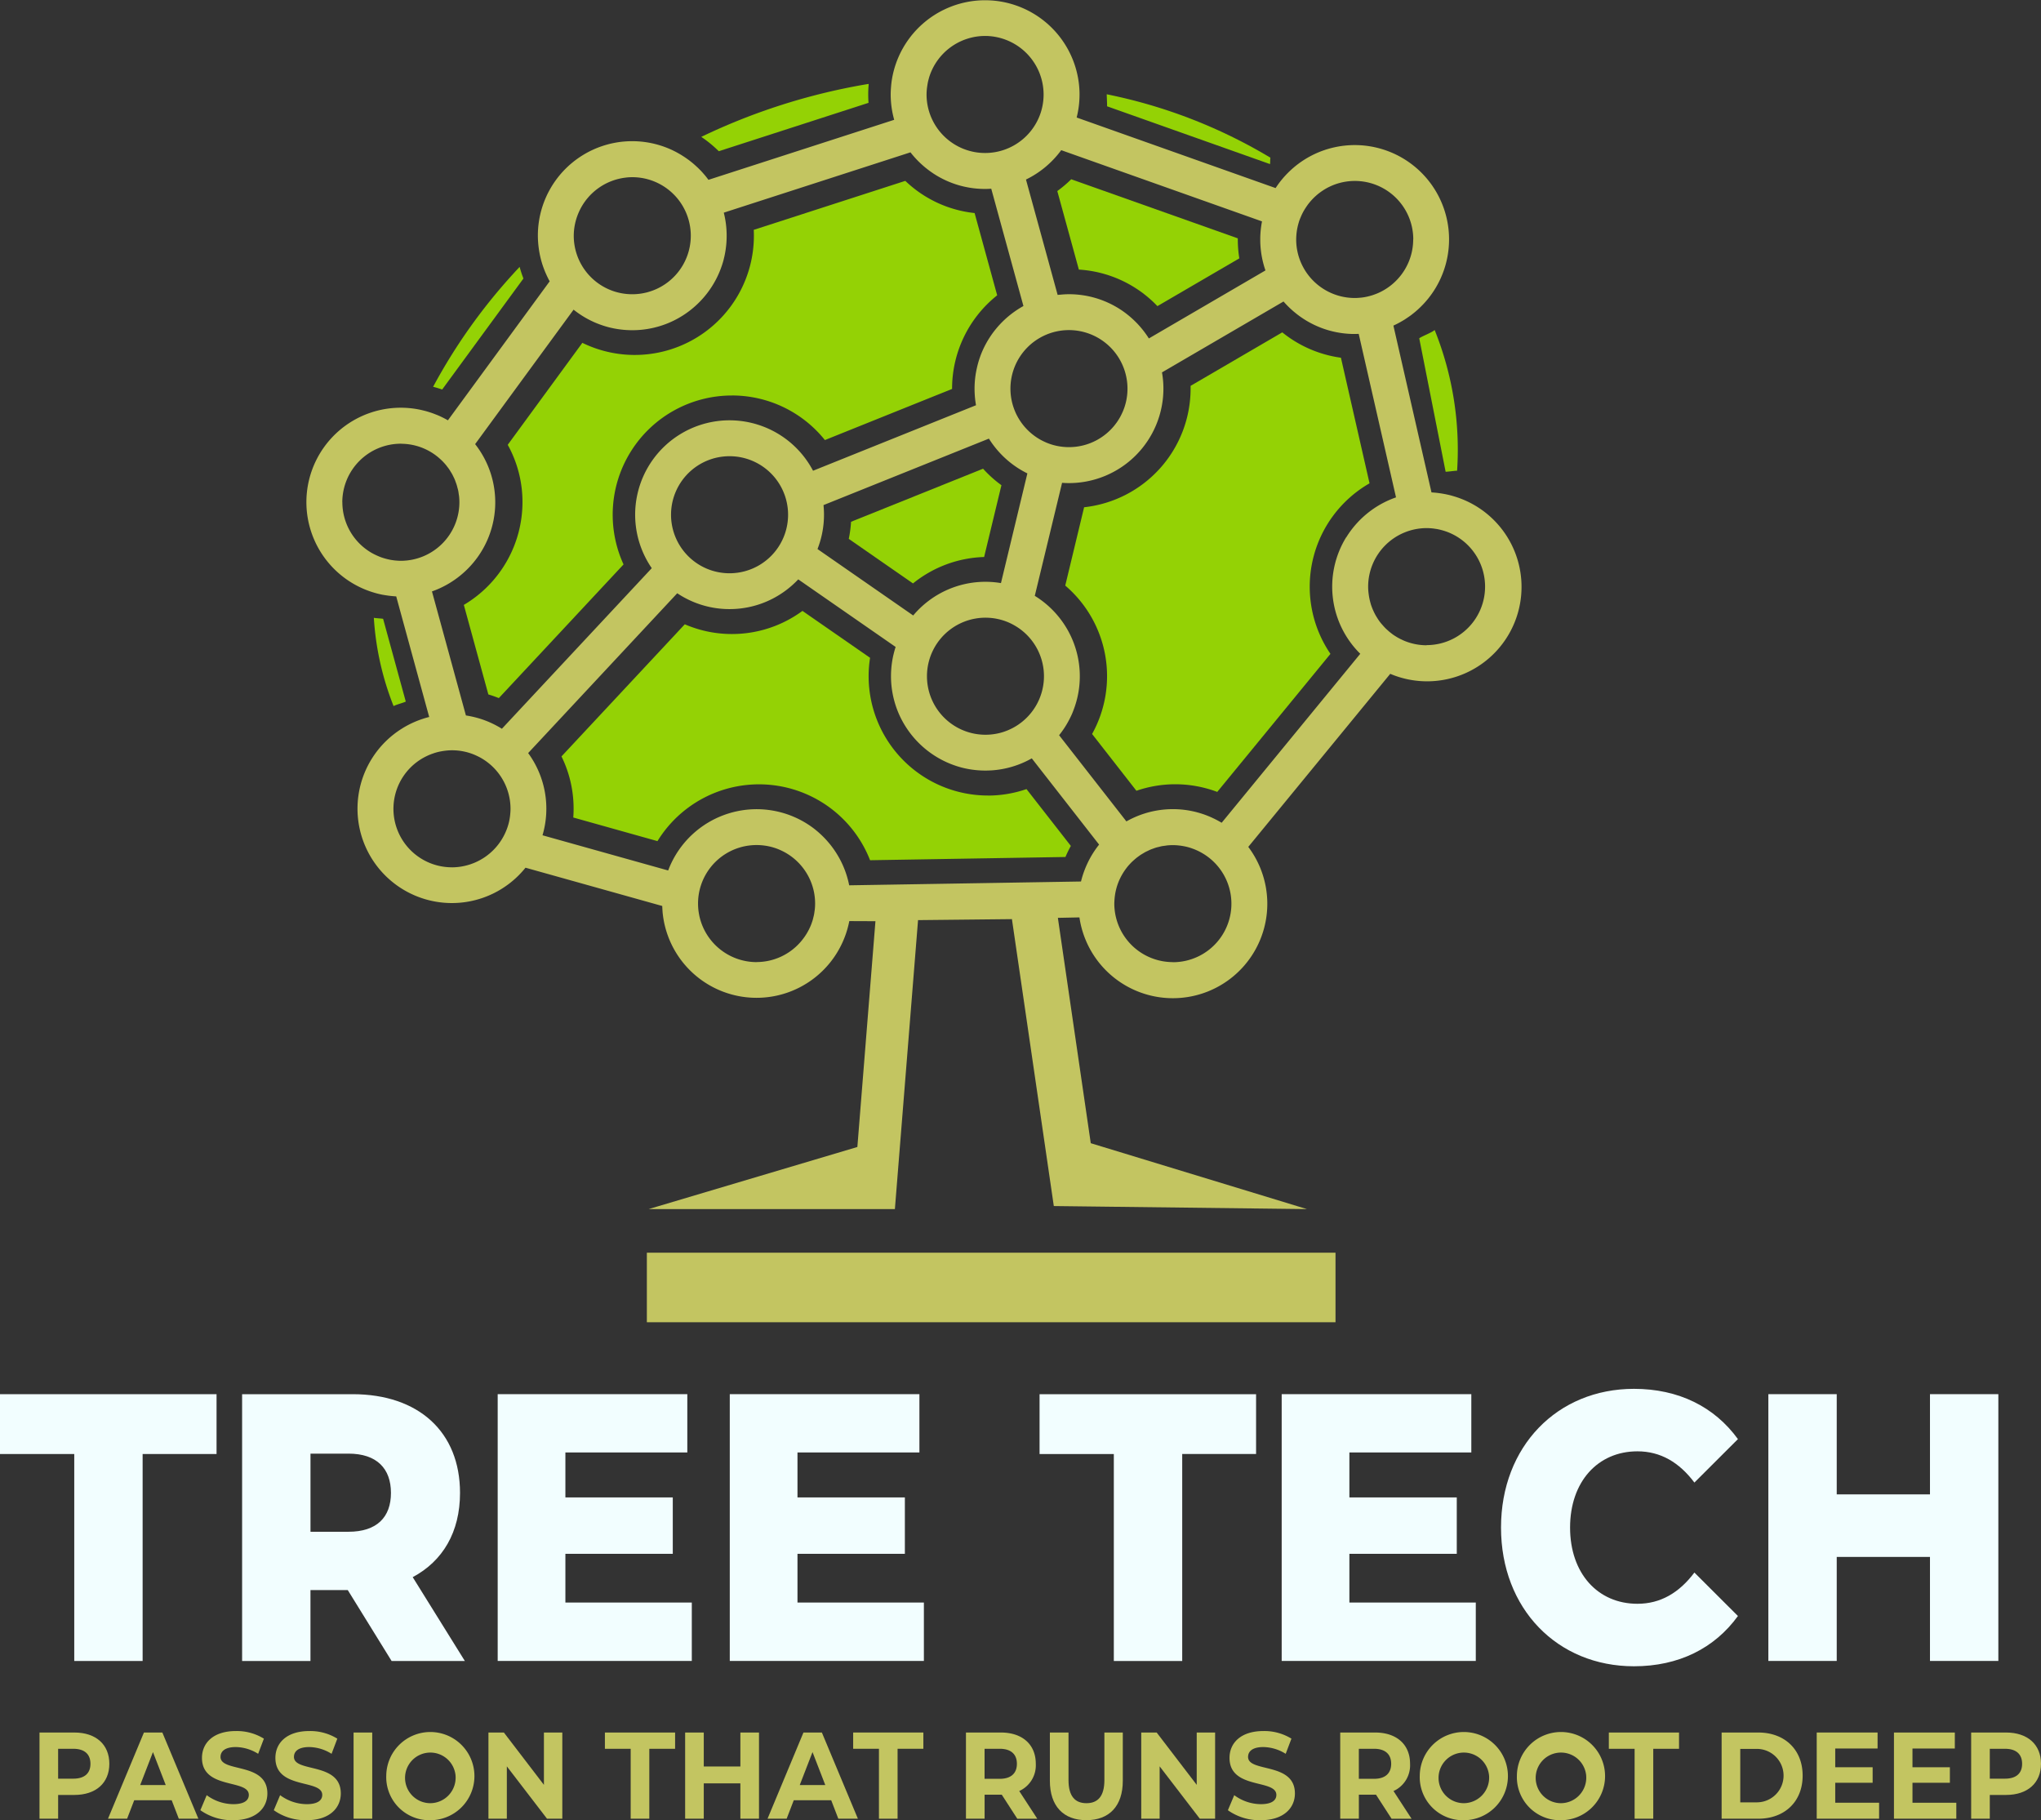 <svg xmlns="http://www.w3.org/2000/svg" width="268" height="238.978" viewBox="0 0 268 238.978">
  <rect x="0" y="0" width="268" height="238.978" fill="#333333" stroke="none"/>
  <g id="Group_129" data-name="Group 129" transform="translate(-34.16 1108.22)">
    <g id="Group_2" data-name="Group 2" transform="translate(74.4 -1108.22)">
      <path id="Path_1" data-name="Path 1" d="M397.675,218.888h0c-.21-.062-.424-.116-.638-.163l-.069-.014c-.189-.044-.381-.08-.573-.112l-.127-.022c-.178-.029-.355-.054-.536-.076-.051-.007-.1-.014-.152-.018-.225-.025-.446-.043-.674-.054l-5-21.9c.239-.109.471-.225.7-.348.054-.029.109-.058.167-.091.217-.12.435-.246.645-.381.047-.029.094-.062.141-.094.167-.109.333-.225.5-.341.065-.047.131-.091.192-.141.181-.138.359-.279.536-.428.073-.062.141-.123.214-.185.123-.109.246-.221.366-.337a12.383,12.383,0,0,0-17.072-17.942h0a12.439,12.439,0,0,0-.993,1.058.65.65,0,0,1-.047.058q-.207.25-.4.511-.207.283-.4.576a.128.128,0,0,0-.018.029l-26.122-9.264a12.339,12.339,0,0,0,.377-3.037c0-.239-.007-.478-.022-.714h0a12.4,12.4,0,0,0-24.636-1.109h0c-.04.268-.069.536-.091.808,0,.058-.011.12-.015.178-.018.275-.033.555-.033.837a12.372,12.372,0,0,0,.46,3.338l-24.39,7.88c-.149-.2-.3-.4-.46-.591-.044-.051-.087-.1-.131-.149-.12-.141-.243-.279-.37-.417-.047-.051-.094-.1-.145-.145-.13-.134-.261-.265-.4-.391-.043-.04-.091-.08-.134-.123-.145-.134-.29-.261-.442-.388l-.116-.094c-.163-.131-.326-.261-.5-.384l-.091-.065c-.181-.13-.37-.257-.558-.377l-.062-.04c-.2-.127-.41-.25-.62-.366l-.029-.018c-.225-.123-.449-.239-.681-.348h0a12.387,12.387,0,0,0-17.659,11.218,12.6,12.6,0,0,0,.156,1.936c0,.018.007.036.007.054a12.566,12.566,0,0,0,.4,1.7c.011.033.018.062.029.094.04.127.087.254.13.377.036.1.073.2.112.3s.08.207.123.308c.054.131.112.257.17.388.036.076.069.156.109.232.1.207.2.413.315.613l-13.364,18.25h0c-.2-.116-.4-.225-.609-.33-.054-.029-.109-.054-.163-.08-.2-.1-.4-.188-.605-.275l-.167-.065c-.156-.062-.312-.123-.468-.178-.083-.029-.167-.062-.25-.087q-.283-.092-.565-.174c-.1-.029-.2-.054-.308-.08l-.359-.087c-.109-.025-.214-.047-.323-.069h0a12.393,12.393,0,0,0-5.589,24.132l.062.018c.268.069.536.134.812.185a.046.046,0,0,1,.022,0c.246.047.5.083.747.116l.185.022c.261.029.526.054.79.069l3.4,12.432.931,3.4c-.319.08-.631.17-.939.275a.067.067,0,0,0-.025.007c-.308.105-.609.221-.906.348l-.018.007c-.3.13-.594.268-.881.42h0c-.29.152-.573.315-.845.489h0a12.391,12.391,0,1,0,16.26,18.242l5.97,1.671h0l11.986,3.356h0c.007.214.018.424.033.634v.022c.014.2.036.406.062.605h0a12.39,12.39,0,0,0,23.411,3.86h0c.116-.236.225-.475.326-.721.011-.025.022-.051.029-.073.1-.239.188-.478.272-.721v-.011c.083-.239.156-.482.221-.725.015-.051.025-.1.04-.152.062-.243.12-.489.167-.736l3.432.014-2.374,29.645L292.1,312.525h32.346l3.041-37.942,12.327-.13,5.5,37.67,33.237.4-28.384-8.652-4.32-29.587.754-.015h0l2.077-.043a12.4,12.4,0,1,0,22.171-9.257l18.641-22.722a12.4,12.4,0,1,0,8.184-23.357Zm-13.976,5.44a12.374,12.374,0,0,0,1.856,15.288l-18.2,22.186q-.353-.212-.718-.4a12.536,12.536,0,0,0-1.515-.663,12.375,12.375,0,0,0-10.276.884l-8.837-11.316c.214-.265.413-.54.605-.823s.37-.573.536-.87.323-.605.468-.917c.073-.156.141-.315.2-.475a12.364,12.364,0,0,0-.718-10.787,12.466,12.466,0,0,0-4.284-4.426L346.4,217.17c.3.022.6.036.906.036a12.409,12.409,0,0,0,12.4-12.4,12.186,12.186,0,0,0-.188-2.135l15.959-9.308c.141.163.29.323.439.478a12.2,12.2,0,0,0,.95.884c.167.138.334.275.508.406a12.288,12.288,0,0,0,6.76,2.479c.228.015.46.018.7.018.174,0,.344-.007.515-.015l4.9,21.468a12.41,12.41,0,0,0-3.356,1.776,12.539,12.539,0,0,0-3.175,3.465Zm-33.882,42.618a12.7,12.7,0,0,0-.533,1.251,12.263,12.263,0,0,0-.4,1.316l-30.439.5a12.34,12.34,0,0,0-1.022-3.037c-.076-.16-.16-.315-.243-.471a12.736,12.736,0,0,0-.841-1.338,12.556,12.556,0,0,0-1.743-1.95c-.257-.236-.529-.46-.8-.671a12.408,12.408,0,0,0-19.12,5.52l-16.5-4.621a12.355,12.355,0,0,0-1.885-10.794l19.576-20.983a12.31,12.31,0,0,0,6.869,2.081,12.312,12.312,0,0,0,5.56-1.319,12.528,12.528,0,0,0,3.461-2.584l12.787,8.873c-.1.3-.185.609-.261.921a11.992,11.992,0,0,0-.308,1.921c-.025.33-.04.66-.04.993a12.276,12.276,0,0,0,.254,2.494,12.43,12.43,0,0,0,.5,1.762,12.062,12.062,0,0,0,.471,1.113,12.465,12.465,0,0,0,8.079,6.637,11.905,11.905,0,0,0,1.211.246,12.434,12.434,0,0,0,1.885.141c.275,0,.551-.011.823-.025a12.315,12.315,0,0,0,5.263-1.577l8.84,11.323a12.163,12.163,0,0,0-.779,1.091,12.838,12.838,0,0,0-.66,1.174ZM300.454,214.02a7.051,7.051,0,0,1,.736-.188,7.782,7.782,0,0,1,1.548-.156,7.684,7.684,0,1,1,0,15.368,7.779,7.779,0,0,1-1.548-.156c-.25-.051-.5-.116-.736-.188a7.687,7.687,0,0,1,0-14.679Zm14.618,6.075,21.718-8.728a12.717,12.717,0,0,0,1.588,2.033,12.412,12.412,0,0,0,3.465,2.534l-3.469,14.4a12.2,12.2,0,0,0-2.041-.17,12.376,12.376,0,0,0-9.482,4.422l-12.566-8.721a12.344,12.344,0,0,0,.852-4.509,12.156,12.156,0,0,0-.065-1.265Zm31.215-46.6,13.182,4.676,13.183,4.676c-.036.192-.073.388-.1.584a11.758,11.758,0,0,0-.116,1.192c-.011.2-.014.4-.014.609h0a11.8,11.8,0,0,0,.1,1.569,12.225,12.225,0,0,0,.29,1.511c.083.33.181.652.294.971l-15.31,8.931a12.788,12.788,0,0,0-1.406-1.83c-.174-.188-.355-.37-.54-.547a12.788,12.788,0,0,0-1.174-.993,11.811,11.811,0,0,0-1.294-.841,12.134,12.134,0,0,0-1.4-.678,12.352,12.352,0,0,0-4.683-.917c-.377,0-.747.025-1.116.058-.123.011-.246.018-.366.033l-1.827-6.658-2.331-8.489a12.484,12.484,0,0,0,4.625-3.853Zm-1.972,24.227a7.689,7.689,0,0,1,10.518,8.626,7.483,7.483,0,0,1-.449,1.443c-.1.228-.206.453-.323.671a7.8,7.8,0,0,1-.826,1.225,7.683,7.683,0,0,1-1.044,1.044,7.8,7.8,0,0,1-1.225.826,7.655,7.655,0,0,1-3.661.928,7.783,7.783,0,0,1-1.548-.156,7.492,7.492,0,0,1-1.443-.449c-.228-.1-.453-.207-.671-.323a7.8,7.8,0,0,1-1.225-.826,7.672,7.672,0,0,1-1.044-1.044,7.8,7.8,0,0,1-.826-1.225,6.709,6.709,0,0,1-.323-.671,7.684,7.684,0,0,1,4.092-10.069Zm-.294,44.839a7.689,7.689,0,0,1-3.393,6.372,7.024,7.024,0,0,1-.634.384,7.856,7.856,0,0,1-1.377.584,7.684,7.684,0,1,1,0-14.679,7.339,7.339,0,0,1,1.377.584c.218.12.428.246.634.384a7.684,7.684,0,0,1,3.393,6.372Zm48.482-57.33a7.675,7.675,0,0,1-2.048,5.2l-.015.015a7.676,7.676,0,0,1-.932.852c-.047.036-.094.072-.141.105q-.234.174-.478.326c-.083.051-.163.1-.247.149s-.178.1-.268.149c-.156.08-.315.159-.475.228-.072.033-.149.062-.221.091-.159.065-.323.123-.486.178l-.16.051c-.188.058-.377.105-.569.149l-.156.033a6.446,6.446,0,0,1-.645.1l-.138.011c-.232.022-.468.036-.7.036a7.7,7.7,0,0,1-6.372-3.393,7.026,7.026,0,0,1-.384-.634,7.655,7.655,0,0,1-.928-3.661c0-.236.015-.471.036-.7,0-.047.007-.094.014-.138.025-.217.058-.435.1-.649l.033-.152c.04-.188.091-.377.145-.558.015-.047.025-.091.04-.138.058-.181.123-.355.2-.529.029-.072.058-.145.091-.217.073-.167.152-.33.236-.489.043-.087.094-.167.141-.25s.109-.181.167-.272c.1-.152.2-.3.3-.442.043-.062.091-.123.138-.181.08-.1.163-.2.246-.3.011-.014.025-.025.036-.04.178-.2.362-.391.558-.573.025-.022.047-.044.073-.065a7.044,7.044,0,0,1,.652-.529,7.67,7.67,0,0,1,12.168,6.227ZM336.286,158.5a7.7,7.7,0,0,1,7.535,6.176h0c.047.243.087.493.112.743a7.619,7.619,0,0,1,.04.765,7.787,7.787,0,0,1-.156,1.548c-.051.25-.116.5-.188.736a7.686,7.686,0,0,1-15.024-2.283c0-.232.015-.46.036-.685.007-.083.018-.167.029-.246.018-.138.04-.275.062-.413.018-.1.033-.2.054-.294.04-.181.087-.362.138-.536v-.011h0a7.7,7.7,0,0,1,7.365-5.5Zm-34.317,29.323a11.9,11.9,0,0,0,.246-1.211,12.438,12.438,0,0,0,.141-1.885,12.255,12.255,0,0,0-.377-3.027l24.513-7.92a12.56,12.56,0,0,0,2.476,2.407c.185.138.377.268.573.4a12.3,12.3,0,0,0,6.742,2c.275,0,.547-.011.816-.029l4.226,15.4a12.493,12.493,0,0,0-5.4,5.93c-.109.254-.21.507-.3.768a12.023,12.023,0,0,0-.413,1.446c-.073.326-.138.66-.185,1a12.267,12.267,0,0,0-.12,1.722,12.712,12.712,0,0,0,.109,1.631c.025.178.051.355.083.529l-21.4,8.6a12.392,12.392,0,1,0-21.178,12.791l-9.5,10.178-10.178,10.906a12.5,12.5,0,0,0-1.664-.873,12.08,12.08,0,0,0-1.8-.616c-.413-.105-.834-.192-1.261-.257l-4.458-16.285c.3-.105.6-.225.888-.352s.576-.268.855-.417a12.5,12.5,0,0,0,3.008-2.255,12.357,12.357,0,0,0,.917-16.314l7.463-10.192,5.466-7.463a12.364,12.364,0,0,0,3.074,1.8,12.581,12.581,0,0,0,1.475.493,12.166,12.166,0,0,0,1.548.3,12.466,12.466,0,0,0,1.613.105,12.277,12.277,0,0,0,2.494-.254,12.422,12.422,0,0,0,1.761-.5,12.05,12.05,0,0,0,1.113-.471,12.466,12.466,0,0,0,6.637-8.079Zm-12.8-10.74h.036a7.513,7.513,0,0,1,.758-.04,7.684,7.684,0,0,1,0,15.368,7.782,7.782,0,0,1-1.548-.156c-.25-.051-.5-.116-.736-.188a7.676,7.676,0,0,1-5.4-7.34c0-.236.014-.471.036-.7,0-.04.007-.083.011-.123.022-.2.054-.391.091-.584.014-.083.033-.167.051-.25.036-.156.076-.308.12-.46.036-.123.073-.243.116-.362.007-.022.015-.04.022-.062.087-.243.185-.482.294-.714h0a7.7,7.7,0,0,1,6.155-4.382Zm-37.282,42.636a7.693,7.693,0,0,1,7.684-7.684c.083,0,.163.011.243.011h0a7.645,7.645,0,0,1,4.168,1.388h0c.2.138.384.286.565.439.011.007.018.018.029.025.17.149.337.3.5.464.022.022.04.043.058.065.145.152.286.308.42.475.029.036.054.076.083.112.12.152.236.308.344.471.036.054.069.112.1.167.094.149.189.3.272.457.04.076.072.152.112.228.069.141.141.283.2.431.04.1.072.2.109.3.047.13.1.261.141.4s.065.25.1.373.065.232.091.352c.033.156.051.315.072.471.015.094.033.188.044.283.025.257.04.515.04.776a7.693,7.693,0,0,1-7.684,7.684c-.236,0-.464-.015-.692-.036-.058,0-.112-.011-.17-.018-.217-.025-.435-.058-.645-.1-.051-.011-.1-.025-.152-.036-.167-.036-.326-.08-.489-.127l-.217-.065c-.181-.058-.359-.123-.536-.2l-.25-.109c-.112-.051-.225-.105-.333-.159-.083-.044-.167-.083-.246-.127a7.691,7.691,0,0,1-3.954-6.713Zm14.4,47.931a7.677,7.677,0,0,1-4.146-14.143,7.437,7.437,0,0,1,.815-.453c.058-.029.116-.058.174-.083.116-.054.236-.1.359-.152.094-.036.185-.069.279-.1s.207-.076.312-.105q.288-.087.587-.152c.076-.018.152-.029.232-.043.156-.029.315-.054.475-.073.072-.007.145-.018.217-.025.228-.022.46-.036.7-.036h0a7.625,7.625,0,0,1,2.99.605c.228.1.453.207.671.323a7.687,7.687,0,0,1,4.023,6.756c0,.232-.014.46-.036.689-.007.072-.014.141-.022.214-.018.163-.043.323-.072.482-.014.072-.025.145-.04.217-.04.185-.087.37-.141.547q-.054.185-.12.37c-.022.062-.043.123-.069.185a7.725,7.725,0,0,1-7.188,4.98Zm40,12.447a7.7,7.7,0,0,1-7.532-6.144.247.247,0,0,0-.007-.051q-.071-.348-.109-.707c-.025-.257-.04-.518-.04-.783a7.676,7.676,0,0,1,5.4-7.34,7.05,7.05,0,0,1,.736-.189,7.764,7.764,0,0,1,3.1,0,7.5,7.5,0,0,1,1.443.449c.228.1.453.207.67.323a7.8,7.8,0,0,1,1.225.826,7.674,7.674,0,0,1,1.044,1.044,7.808,7.808,0,0,1,.826,1.225,7.646,7.646,0,0,1,.928,3.661,7.441,7.441,0,0,1-.04.754c-.011.1-.029.2-.043.3-.018.141-.036.283-.065.42s-.062.261-.094.391c-.025.1-.047.2-.076.3-.044.149-.1.3-.149.442-.025.072-.051.145-.08.214-.065.163-.138.323-.214.478-.022.047-.044.094-.069.141-.087.17-.181.337-.279.5l-.051.083c-.109.174-.225.348-.348.511-.007.011-.018.022-.025.033-.13.174-.268.348-.413.511a7.662,7.662,0,0,1-5.741,2.6Zm54.655,0a7.693,7.693,0,0,1-7.684-7.684c0-.181.015-.359.025-.536q.027-.37.087-.729v-.011c.04-.236.091-.464.152-.692a.083.083,0,0,1,.007-.029c.058-.221.13-.439.207-.649.007-.015.011-.033.018-.047.076-.207.163-.406.257-.6.011-.022.022-.047.033-.069.091-.188.192-.37.3-.551.018-.029.036-.062.054-.091.105-.17.214-.333.33-.493.025-.036.054-.072.083-.112.112-.149.228-.3.352-.435.04-.043.076-.087.116-.127.12-.13.239-.257.37-.377.051-.047.105-.094.156-.141.123-.109.247-.217.377-.323.065-.051.134-.1.2-.149.123-.091.246-.181.377-.265.08-.051.163-.1.246-.149.123-.073.243-.149.37-.214.094-.051.2-.094.294-.141.12-.058.236-.116.359-.167s.228-.083.344-.127.228-.083.344-.12.265-.069.4-.1c.105-.025.21-.058.319-.08.159-.033.319-.051.482-.072.087-.011.174-.029.265-.04a7.681,7.681,0,0,1,.768-.04c.232,0,.46.014.689.036l.21.022c.167.018.33.047.489.076.1.018.2.036.294.058.152.033.3.072.453.116.123.036.247.076.366.12l.178.065a7.719,7.719,0,0,1,1.28.62h0a7.677,7.677,0,0,1-3.958,14.259Zm33.324-41.6a7.646,7.646,0,0,1-2.9-.573h0c-.12-.047-.236-.105-.352-.159-.08-.04-.163-.076-.243-.116-.112-.058-.225-.12-.333-.181-.08-.047-.156-.094-.236-.145-.105-.065-.21-.13-.312-.2s-.2-.152-.3-.228c-.138-.105-.272-.217-.4-.333-.08-.073-.159-.141-.236-.214s-.156-.156-.232-.236-.156-.17-.232-.257-.134-.152-.2-.228c-.127-.156-.25-.319-.362-.486-.044-.062-.08-.127-.12-.188-.08-.127-.159-.254-.232-.381-.043-.076-.083-.152-.123-.232-.069-.13-.13-.261-.192-.4-.033-.073-.065-.141-.094-.214q-.125-.3-.228-.62a.979.979,0,0,1-.025-.1c-.054-.188-.105-.377-.145-.569l-.043-.217c-.029-.163-.054-.33-.076-.5-.007-.069-.018-.141-.025-.21-.022-.232-.036-.468-.036-.707h0a7.693,7.693,0,0,1,7.684-7.688c.243,0,.482.015.718.036.141.015.283.036.424.058.083.011.163.022.243.036.185.036.37.076.551.127.025.007.051.011.072.018.2.054.4.12.6.188a7.68,7.68,0,0,1-2.61,14.9Z" transform="translate(-247.18 -153.78)" fill="#c3c561"/>
      <g id="Group_1" data-name="Group 1" transform="translate(8.848 11.019)">
        <path id="Path_2" data-name="Path 2" d="M532.346,235.365l10.751-6.27a15.518,15.518,0,0,1-.2-2.465v-.163l-21.874-7.757a15.8,15.8,0,0,1-1.827,1.548l2.831,10.312a15.553,15.553,0,0,1,10.312,4.792Z" transform="translate(-429.452 -206.194)" fill="#94d205"/>
        <path id="Path_3" data-name="Path 3" d="M461.421,335.155l2.273-9.431a15.347,15.347,0,0,1-2.41-2.164l-17.336,6.966a15.521,15.521,0,0,1-.3,2.244l8.434,5.85a15.617,15.617,0,0,1,9.34-3.469Z" transform="translate(-381.286 -273.041)" fill="#94d205"/>
        <path id="Path_4" data-name="Path 4" d="M395.555,399.3A15.676,15.676,0,0,1,379.9,383.643a15.514,15.514,0,0,1,.189-2.425l-8.877-6.158a15.629,15.629,0,0,1-15.452,1.758L339.57,394.165a15.5,15.5,0,0,1,1.591,6.876c0,.384-.014.765-.043,1.145l11.055,3.1a15.652,15.652,0,0,1,27.916,2.508l25.655-.424a15.371,15.371,0,0,1,.71-1.453l-5.825-7.463a15.61,15.61,0,0,1-5.082.852Z" transform="translate(-314.93 -305.874)" fill="#94d205"/>
        <path id="Path_5" data-name="Path 5" d="M304.942,251.99a15.043,15.043,0,0,1-.5-1.53c-.406.428-.729.779-.961,1.037a73.745,73.745,0,0,0-10.4,14.7c.4.105.8.225,1.189.359l10.667-14.567Z" transform="translate(-285.297 -226.436)" fill="#94d205"/>
        <path id="Path_6" data-name="Path 6" d="M537.143,189.507l21.389,7.586c.043-.047.022-.787.065-.834-.051-.033-.105-.065-.156-.094A67.772,67.772,0,0,0,537.1,187.93v.025C537.1,188.242,537.158,189.224,537.143,189.507Z" transform="translate(-440.864 -186.571)" fill="#94d205"/>
        <path id="Path_7" data-name="Path 7" d="M412.171,186.663c-.025-.366-.04-.732-.04-1.1,0-.468.025-.928.065-1.385-.207.033-.4.065-.565.091a81.661,81.661,0,0,0-21.421,6.861,15.832,15.832,0,0,1,2.3,1.885Z" transform="translate(-347.215 -184.18)" fill="#94d205"/>
        <path id="Path_8" data-name="Path 8" d="M653.775,291.925c.123.025,1.388-.156,1.508-.127a42.126,42.126,0,0,0-2.947-18.478c-.435.373-1.548.757-2.026,1.084l3.465,17.517Z" transform="translate(-513.041 -241.011)" fill="#94d205"/>
        <path id="Path_9" data-name="Path 9" d="M339.415,247.474a15.624,15.624,0,0,1,12.2,5.854l16.7-6.713v-.036a15.661,15.661,0,0,1,5.923-12.255l-2.965-10.8a15.5,15.5,0,0,1-9.1-4.226l-19.9,6.43c.011.254.018.511.018.768a15.648,15.648,0,0,1-22.523,14.067l-9.8,13.389a15.464,15.464,0,0,1,1.936,7.535,15.684,15.684,0,0,1-7.7,13.483l3.219,11.754c.468.138.928.3,1.377.482l16.376-17.55a15.654,15.654,0,0,1,14.234-22.179Z" transform="translate(-292.387 -206.571)" fill="#94d205"/>
        <path id="Path_10" data-name="Path 10" d="M272.811,377.7c-.228-.047-1-.076-1.221-.134a37.752,37.752,0,0,0,2.559,11.508c.011.029.025.058.036.087.344-.2,1.24-.417,1.6-.594l-2.976-10.863Z" transform="translate(-271.59 -307.475)" fill="#94d205"/>
        <path id="Path_11" data-name="Path 11" d="M550.573,274.17l-12.037,7.021c0,.123,0,.246,0,.37a15.683,15.683,0,0,1-13.984,15.571l-2.476,10.283A15.632,15.632,0,0,1,525.6,326.9l5.821,7.456a15.633,15.633,0,0,1,10.613.149L556.9,316.382a15.652,15.652,0,0,1,5.132-22.392L558.275,277.5a15.648,15.648,0,0,1-7.709-3.335Z" transform="translate(-431.288 -241.553)" fill="#94d205"/>
      </g>
      <rect id="Rectangle_2" data-name="Rectangle 2" width="90.425" height="9.13" transform="translate(44.698 164.468)" fill="#c3c561"/>
    </g>
    <g id="Group_5" data-name="Group 5" transform="translate(34.16 -925.879)">
      <g id="Group_3" data-name="Group 3" transform="translate(0 0)">
        <path id="Path_12" data-name="Path 12" d="M145.91,666.645h-9.75V658.79h28.435v7.854h-9.707v27.173H145.91Z" transform="translate(-136.16 -658.087)" fill="#f2feff"/>
        <path id="Path_13" data-name="Path 13" d="M237.745,684.51h-4.9v9.308H223.87V658.79h14.513c8.663,0,14.1,4.955,14.1,12.961,0,5.154-2.269,8.956-6.212,11.059l6.847,11.008H243.5Zm.091-17.916h-4.987v10.257h4.987c3.719,0,5.578-1.9,5.578-5.1S241.554,666.594,237.835,666.594Z" transform="translate(-192.079 -658.087)" fill="#f2feff"/>
        <path id="Path_14" data-name="Path 14" d="M341.948,686.152v7.655H316.46V658.78h24.9v7.655h-16.01v5.9h14.1v7.405h-14.1v6.4h16.6Z" transform="translate(-251.109 -658.081)" fill="#f2feff"/>
        <path id="Path_15" data-name="Path 15" d="M426.028,686.152v7.655H400.54V658.78h24.9v7.655h-16.01v5.9h14.1v7.405h-14.1v6.4h16.6Z" transform="translate(-304.714 -658.081)" fill="#f2feff"/>
        <path id="Path_16" data-name="Path 16" d="M522.52,666.645h-9.75V658.79H541.2v7.854H531.5v27.173H522.52Z" transform="translate(-376.266 -658.087)" fill="#f2feff"/>
        <path id="Path_17" data-name="Path 17" d="M625.968,686.152v7.655H600.48V658.78h24.9v7.655h-16.01v5.9h14.1v7.405h-14.1v6.4h16.6Z" transform="translate(-432.184 -658.081)" fill="#f2feff"/>
        <path id="Path_18" data-name="Path 18" d="M679.94,675.064c0-10.66,7.394-18.214,17.459-18.214,5.85,0,10.566,2.352,13.65,6.6l-5.716,5.705c-1.994-2.653-4.444-4.1-7.481-4.1-5.216,0-8.844,4-8.844,10.008s3.628,10.007,8.844,10.007c3.038,0,5.488-1.45,7.481-4.1l5.716,5.705c-3.085,4.255-7.8,6.6-13.65,6.6-10.069,0-17.459-7.557-17.459-18.213Z" transform="translate(-482.844 -656.85)" fill="#f2feff"/>
        <path id="Path_19" data-name="Path 19" d="M806.99,658.78v35.028h-8.978V680.147H785.768v13.661H776.79V658.78h8.978v13.161h12.244V658.78Z" transform="translate(-544.59 -658.081)" fill="#f2feff"/>
      </g>
      <g id="Group_4" data-name="Group 4" transform="translate(5.187 44.926)">
        <path id="Path_20" data-name="Path 20" d="M159.64,785.447c0,2.523-1.769,4.089-4.592,4.089h-2.131v3.121H150.47V781.34h4.578C157.875,781.34,159.64,782.91,159.64,785.447Zm-2.479,0c0-1.243-.754-1.972-2.251-1.972h-1.994V787.4h1.994C156.407,787.4,157.161,786.675,157.161,785.447Z" transform="translate(-150.47 -781.144)" fill="#c3c561"/>
        <path id="Path_21" data-name="Path 21" d="M183.635,790.231h-4.911l-.935,2.425H175.28L180,781.34h2.418l4.73,11.316h-2.57l-.935-2.425Zm-.772-1.99-1.678-4.331-1.678,4.331h3.353Z" transform="translate(-166.287 -781.144)" fill="#c3c561"/>
        <path id="Path_22" data-name="Path 22" d="M208.75,791.2l.83-1.972a5.945,5.945,0,0,0,3.49,1.182c1.45,0,2.041-.518,2.041-1.214,0-2.117-6.151-.663-6.151-4.864,0-1.925,1.45-3.523,4.458-3.523a6.761,6.761,0,0,1,3.672,1l-.754,1.99a5.68,5.68,0,0,0-2.932-.888c-1.45,0-2.008.583-2.008,1.294,0,2.084,6.151.645,6.151,4.8,0,1.892-1.464,3.509-4.487,3.509a7.182,7.182,0,0,1-4.306-1.308Z" transform="translate(-187.626 -780.807)" fill="#c3c561"/>
        <path id="Path_23" data-name="Path 23" d="M235.35,791.2l.83-1.972a5.945,5.945,0,0,0,3.49,1.182c1.45,0,2.041-.518,2.041-1.214,0-2.117-6.151-.663-6.151-4.864,0-1.925,1.45-3.523,4.458-3.523a6.761,6.761,0,0,1,3.672,1l-.754,1.99a5.68,5.68,0,0,0-2.932-.888c-1.45,0-2.008.583-2.008,1.294,0,2.084,6.151.645,6.151,4.8,0,1.892-1.464,3.509-4.487,3.509a7.182,7.182,0,0,1-4.306-1.308Z" transform="translate(-204.585 -780.807)" fill="#c3c561"/>
        <path id="Path_24" data-name="Path 24" d="M264.25,781.34H266.7v11.316H264.25Z" transform="translate(-223.01 -781.144)" fill="#c3c561"/>
        <path id="Path_25" data-name="Path 25" d="M276.09,786.654a5.789,5.789,0,1,1,5.788,5.854A5.654,5.654,0,0,1,276.09,786.654Zm9.1,0a3.323,3.323,0,1,0-3.309,3.621A3.349,3.349,0,0,0,285.188,786.654Z" transform="translate(-230.558 -780.8)" fill="#c3c561"/>
        <path id="Path_26" data-name="Path 26" d="M322.809,781.34v11.316H320.8l-5.274-6.872v6.872H313.11V781.34h2.026l5.259,6.872V781.34h2.418Z" transform="translate(-254.16 -781.144)" fill="#c3c561"/>
        <path id="Path_27" data-name="Path 27" d="M358.685,783.475H355.3V781.34h9.217v2.135h-3.385v9.181h-2.447Z" transform="translate(-281.058 -781.144)" fill="#c3c561"/>
        <path id="Path_28" data-name="Path 28" d="M394.069,781.34v11.316h-2.447v-4.639h-4.806v4.639H384.37V781.34h2.447V785.8h4.806V781.34Z" transform="translate(-299.592 -781.144)" fill="#c3c561"/>
        <path id="Path_29" data-name="Path 29" d="M422.575,790.231h-4.911l-.935,2.425H414.22l4.715-11.316h2.418l4.73,11.316h-2.57l-.935-2.425Zm-.772-1.99-1.678-4.331-1.678,4.331H421.8Z" transform="translate(-318.622 -781.144)" fill="#c3c561"/>
        <path id="Path_30" data-name="Path 30" d="M448.625,783.475H445.24V781.34h9.217v2.135h-3.385v9.181h-2.447Z" transform="translate(-338.399 -781.144)" fill="#c3c561"/>
        <path id="Path_31" data-name="Path 31" d="M492.838,792.656,490.8,789.5h-2.251v3.153H486.1V781.34h4.578c2.824,0,4.592,1.57,4.592,4.107a3.7,3.7,0,0,1-2.175,3.574l2.37,3.639h-2.628Zm-2.3-9.181h-1.993v3.943h1.993c1.5,0,2.251-.743,2.251-1.972S492.037,783.475,490.54,783.475Z" transform="translate(-364.449 -781.144)" fill="#c3c561"/>
        <path id="Path_32" data-name="Path 32" d="M516.5,787.676V781.34h2.447v6.242c0,2.149.877,3.037,2.356,3.037s2.356-.888,2.356-3.037V781.34h2.417v6.336c0,3.331-1.783,5.172-4.788,5.172S516.5,791.007,516.5,787.676Z" transform="translate(-383.83 -781.144)" fill="#c3c561"/>
        <path id="Path_33" data-name="Path 33" d="M559.3,781.34v11.316h-2.008l-5.274-6.872v6.872H549.6V781.34h2.026l5.259,6.872V781.34H559.3Z" transform="translate(-404.933 -781.144)" fill="#c3c561"/>
        <path id="Path_34" data-name="Path 34" d="M581,791.2l.83-1.972a5.945,5.945,0,0,0,3.491,1.182c1.45,0,2.041-.518,2.041-1.214,0-2.117-6.151-.663-6.151-4.864,0-1.925,1.45-3.523,4.458-3.523a6.762,6.762,0,0,1,3.672,1l-.754,1.99a5.68,5.68,0,0,0-2.932-.888c-1.45,0-2.008.583-2.008,1.294,0,2.084,6.151.645,6.151,4.8,0,1.892-1.464,3.509-4.487,3.509A7.182,7.182,0,0,1,581,791.209Z" transform="translate(-424.952 -780.807)" fill="#c3c561"/>
        <path id="Path_35" data-name="Path 35" d="M628.428,792.656l-2.04-3.153h-2.251v3.153H621.69V781.34h4.578c2.827,0,4.592,1.57,4.592,4.107a3.7,3.7,0,0,1-2.175,3.574l2.371,3.639h-2.628Zm-2.3-9.181h-1.994v3.943h1.994c1.5,0,2.251-.743,2.251-1.972S627.627,783.475,626.13,783.475Z" transform="translate(-450.894 -781.144)" fill="#c3c561"/>
        <path id="Path_36" data-name="Path 36" d="M650.5,786.654a5.789,5.789,0,1,1,5.788,5.854A5.654,5.654,0,0,1,650.5,786.654Zm9.1,0a3.323,3.323,0,1,0-3.309,3.621A3.349,3.349,0,0,0,659.6,786.654Z" transform="translate(-469.261 -780.8)" fill="#c3c561"/>
        <path id="Path_37" data-name="Path 37" d="M685.69,786.654a5.789,5.789,0,1,1,5.788,5.854A5.654,5.654,0,0,1,685.69,786.654Zm9.1,0a3.323,3.323,0,1,0-3.309,3.621A3.349,3.349,0,0,0,694.788,786.654Z" transform="translate(-491.696 -780.8)" fill="#c3c561"/>
        <path id="Path_38" data-name="Path 38" d="M722.385,783.475H719V781.34h9.217v2.135h-3.385v9.181h-2.447Z" transform="translate(-512.933 -781.144)" fill="#c3c561"/>
        <path id="Path_39" data-name="Path 39" d="M759.86,781.34h4.806c3.461,0,5.832,2.229,5.832,5.658s-2.371,5.658-5.832,5.658H759.86Zm4.683,9.167a3.509,3.509,0,0,0,0-7.017h-2.236v7.017Z" transform="translate(-538.983 -781.144)" fill="#c3c561"/>
        <path id="Path_40" data-name="Path 40" d="M802.5,790.554v2.1H794.31V781.34H802.3v2.1h-5.56V785.9h4.911v2.037h-4.911v2.621H802.5Z" transform="translate(-560.946 -781.144)" fill="#c3c561"/>
        <path id="Path_41" data-name="Path 41" d="M830.478,790.554v2.1H822.29V781.34h7.992v2.1h-5.56V785.9h4.911v2.037h-4.911v2.621h5.756Z" transform="translate(-578.785 -781.144)" fill="#c3c561"/>
        <path id="Path_42" data-name="Path 42" d="M859.43,785.447c0,2.523-1.769,4.089-4.592,4.089h-2.131v3.121H850.26V781.34h4.578C857.665,781.34,859.43,782.91,859.43,785.447Zm-2.479,0c0-1.243-.754-1.972-2.251-1.972h-1.993V787.4H854.7C856.2,787.4,856.951,786.675,856.951,785.447Z" transform="translate(-596.617 -781.144)" fill="#c3c561"/>
      </g>
    </g>
  </g>
</svg>
